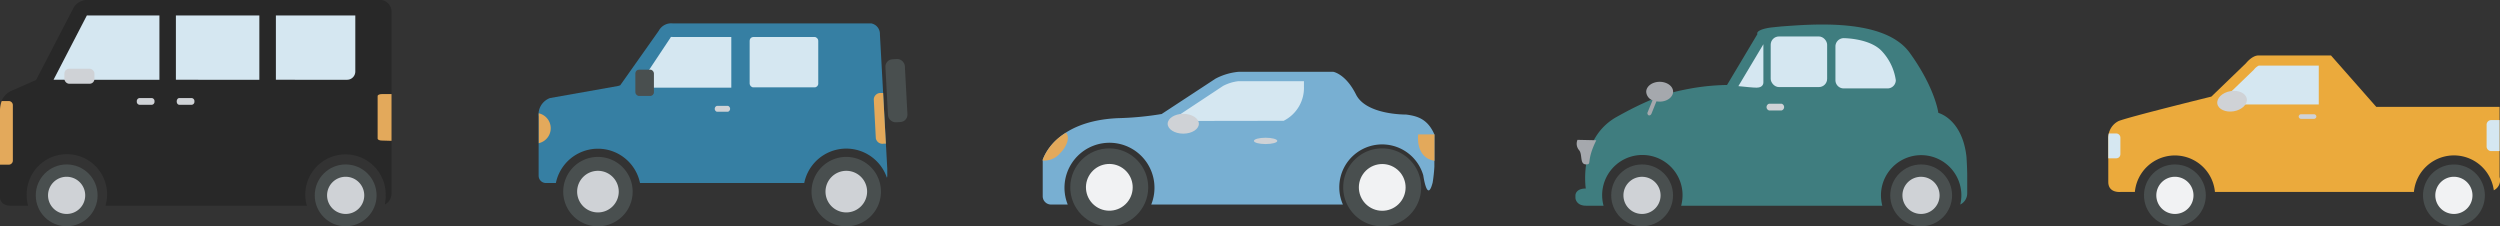 <svg xmlns="http://www.w3.org/2000/svg" viewBox="0 0 427.8 38.73"><rect x="0" y="0" width="427.8" height="38.73" fill="#333333" stroke="none"/><defs><style>.cls-1{fill:#367fa3;}.cls-2{fill:#494f4f;}.cls-3{fill:#cfd2d6;}.cls-4{fill:#e3a95b;}.cls-5{fill:#d5e7f1;}.cls-6{fill:#78afd2;}.cls-7{fill:#f1f2f3;}.cls-8{fill:#282828;}.cls-9{fill:#3f7d7f;}.cls-10{fill:#a5a8ad;}.cls-11{fill:#ebaa3c;}</style></defs><g id="レイヤー_2" data-name="レイヤー 2"><g id="header"><path class="cls-1" d="M95.12,31.32a7.35,7.35,0,0,1,14.4,0h28.1a7.34,7.34,0,0,1,14.15-.9,1,1,0,0,0,.06-.35V28.88l-1.26-23A1.83,1.83,0,0,0,149.07,4h-34a2.41,2.41,0,0,0-2.34,1.26l-6.6,9.34-.35.11L94.11,16.78a3,3,0,0,0-1.94,3.14V30.07a1.25,1.25,0,0,0,1.26,1.25Z"/><path class="cls-2" d="M108.26,32.79a5.94,5.94,0,1,0-5.94,5.94A5.93,5.93,0,0,0,108.26,32.79Z"/><path class="cls-2" d="M150.75,32.79a5.94,5.94,0,1,0-5.93,5.94A5.93,5.93,0,0,0,150.75,32.79Z"/><path class="cls-3" d="M105.88,32.79a3.56,3.56,0,1,0-3.56,3.56A3.56,3.56,0,0,0,105.88,32.79Z"/><path class="cls-3" d="M148.38,32.79a3.56,3.56,0,1,0-3.56,3.56A3.57,3.57,0,0,0,148.38,32.79Z"/><rect class="cls-2" x="151.73" y="10.12" width="3.33" height="10.8" rx="1.26" transform="translate(-0.61 8.23) rotate(-3.07)"/><path class="cls-4" d="M92.2,19.39a4.33,4.33,0,0,0,0,.53V24.5a2.62,2.62,0,0,0,0-5.11Z"/><path class="cls-4" d="M151.18,24.59l.41,0-.47-8.68-.4,0a1.15,1.15,0,0,0-1.2,1.08l.35,6.66A1.15,1.15,0,0,0,151.18,24.59Z"/><path class="cls-5" d="M115.09,6.33a1,1,0,0,0-.3,0,.91.91,0,0,1-.09.17L109.05,15h16.09V6.33Z"/><rect class="cls-5" x="128.28" y="6.33" width="11.74" height="8.62" rx="0.63"/><rect class="cls-2" x="108.72" y="11.92" width="3.18" height="4.5" rx="0.63"/><path class="cls-3" d="M124.58,19.12a.53.53,0,0,0,0-1h-1.92a.53.53,0,0,0,0,1Z"/><path class="cls-6" d="M243.55,30h0s.68,4.88,1.61,1.22a26.1,26.1,0,0,0,.29-2.69V23c-1.17-2.7-3-3.16-4.85-3.4,0,0-6.8.1-8.56-3.43s-3.88-3.88-3.88-3.88H211.94A10.43,10.43,0,0,0,208,13.46l-9.22,6.05a52.72,52.72,0,0,1-7.49.71c-11,.49-12.86,7.14-12.86,7.14v6.22A1.42,1.42,0,0,0,179.84,35h2.87A7.7,7.7,0,1,1,197,35H229.8a7.19,7.19,0,0,1-.62-2.93A7.33,7.33,0,0,1,243.55,30Z"/><circle class="cls-2" cx="189.83" cy="32.06" r="6.67" transform="translate(155.24 221.45) rotate(-89.24)"/><path class="cls-2" d="M243.19,32.06a6.67,6.67,0,1,0-6.67,6.67A6.67,6.67,0,0,0,243.19,32.06Z"/><circle class="cls-7" cx="189.83" cy="32.06" r="4" transform="translate(42.38 155.84) rotate(-49.6)"/><circle class="cls-7" cx="236.52" cy="32.06" r="4" transform="translate(76.48 209.14) rotate(-55.61)"/><path class="cls-5" d="M219.66,20.67a6.3,6.3,0,0,0,3.47-5.89v-.89H211.94a7.46,7.46,0,0,0-2.64.81l-9.07,6Z"/><path class="cls-3" d="M205.15,21.18c0,.93-1.19,1.69-2.67,1.69s-2.67-.76-2.67-1.69,1.2-1.7,2.67-1.7S205.15,20.24,205.15,21.18Z"/><path class="cls-4" d="M178.42,27.36v.11a3.56,3.56,0,0,0,3-1.27c1.23-1.23,1.67-2.79,1-3.48h0A9.2,9.2,0,0,0,178.42,27.36Z"/><path class="cls-4" d="M245.46,27.53V23h-2.78S242.11,26.93,245.46,27.53Z"/><path class="cls-3" d="M218.57,24.11c0,.3-.9.54-2,.54s-2-.24-2-.54.91-.54,2-.54S218.57,23.81,218.57,24.11Z"/><path class="cls-8" d="M67,33.08v-31A2.06,2.06,0,0,0,65.34,0H15.17a2.71,2.71,0,0,0-2.63,1.42L6.18,13.68l-4,1.76A3.39,3.39,0,0,0,0,19V33.9s.08,1.3,1.8,1.3h3a7.34,7.34,0,0,1-.23-1.77A6.88,6.88,0,1,1,18.05,35.2H52.51A6.88,6.88,0,1,1,66,33.43,7.33,7.33,0,0,1,65.85,35,2.12,2.12,0,0,0,67,33.08Z"/><path class="cls-5" d="M15.17,2.65a1.23,1.23,0,0,0-.31,0l-5.7,11H27.28v-11Z"/><circle class="cls-2" cx="11.41" cy="33.43" r="5.29"/><circle class="cls-2" cx="59.15" cy="33.43" r="5.29"/><path class="cls-3" d="M14.58,33.43a3.18,3.18,0,1,0-3.17,3.18A3.17,3.17,0,0,0,14.58,33.43Z"/><path class="cls-3" d="M62.33,33.43a3.18,3.18,0,1,0-3.18,3.18A3.17,3.17,0,0,0,62.33,33.43Z"/><rect class="cls-3" x="11.02" y="11.76" width="5.14" height="2.57" rx="0.82"/><path class="cls-3" d="M26,17.93a.52.52,0,0,0,.44-.57.53.53,0,0,0-.44-.58H23.85a.53.53,0,0,0-.44.58.52.52,0,0,0,.44.57Z"/><path class="cls-3" d="M32.83,17.93a.52.52,0,0,0,.44-.57.53.53,0,0,0-.44-.58H30.68c-.25,0-.44.26-.44.58s.19.57.44.57Z"/><path class="cls-4" d="M67,24.1v-8H65.32c-.39,0-.7.15-.7.34v7.27c0,.19.31.34.7.34Z"/><path class="cls-4" d="M2.2,27.45V18a.71.71,0,0,0-.71-.71H.29A4.62,4.62,0,0,0,0,19v9.18H1.49A.71.71,0,0,0,2.2,27.45Z"/><path class="cls-5" d="M30.1,2.65v11H44.38v-11Z"/><path class="cls-5" d="M60.8,12.27V2.83c0-.06,0-.12,0-.18H47.21v11H59.39A1.41,1.41,0,0,0,60.8,12.27Z"/><path class="cls-9" d="M336.51,26.88c-.71-6.55-4.82-7.56-4.82-7.56s-.52-4.23-4.9-10.29S309.7,4.19,304.87,4.52h0l-1.76.18-.43.06c-2.39.42-1.95,1.07-1.95,1.07l-5.2,8.71a38.36,38.36,0,0,0-6.26.61c-3,.57-6,1.15-12.62,4.85s-5.29,12.26-5.29,12.26c-1.77,0-1.77,1.14-1.77,1.14v.5s.08,1.3,1.81,1.3h3a6.88,6.88,0,1,1,13.28,0H322.1a7.34,7.34,0,0,1-.23-1.77,6.88,6.88,0,0,1,13.76,0,6.75,6.75,0,0,1-.19,1.57,2.13,2.13,0,0,0,1.19-1.92V29.91s0-1.06-.12-3Z"/><circle class="cls-2" cx="281" cy="33.43" r="5.29"/><circle class="cls-2" cx="328.75" cy="33.43" r="5.29"/><circle class="cls-3" cx="281" cy="33.43" r="3.18" transform="translate(239.18 313.31) rotate(-88.29)"/><circle class="cls-3" cx="328.75" cy="33.43" r="3.18" transform="translate(285.67 361.06) rotate(-88.32)"/><path class="cls-3" d="M304.87,18.9a.6.6,0,0,0,0-1.15h-2.15a.6.6,0,0,0,0,1.15Z"/><path class="cls-10" d="M284,14c-1.27,0-2.3.77-2.3,1.72a1.68,1.68,0,0,0,1.08,1.45l-.82,2a.41.41,0,0,0,.15.56c.18.08.4-.06.5-.3l.84-2.09a3.31,3.31,0,0,0,.55.05c1.27,0,2.3-.77,2.3-1.71S285.25,14,284,14Z"/><path class="cls-10" d="M273.16,24l-3.22-.07a1.69,1.69,0,0,0,.24,1.73c.67.7.08,2.45,1.2,2.47S271.33,27.68,273.16,24Z"/><rect class="cls-5" x="303" y="6.24" width="9.66" height="8.66" rx="1.41"/><path class="cls-5" d="M315.49,6.53A1.42,1.42,0,0,0,314.08,8v5.72a1.41,1.41,0,0,0,1.41,1.41H323a1.41,1.41,0,0,0,1.41-1.41,9.18,9.18,0,0,0-2.42-5C319.91,6.53,315.49,6.53,315.49,6.53Z"/><path class="cls-5" d="M300.59,15c1.25,0,1.16-.93,1.16-.93V7.57l-4.28,7.17C298.6,14.85,299.94,15,300.59,15Z"/><path class="cls-11" d="M427.73,30.29v-12h-21.1l-7.75-8.8H386.47c-1.1,0-2.13,1.32-2.13,1.32l-5.93,5.72S364.29,20,362.54,20.71a3.19,3.19,0,0,0-1.77,2.85v7.57c0,2,2.18,1.71,2.18,1.71h2.37a6.88,6.88,0,0,1,13.7,0h34.05a6.88,6.88,0,0,1,13.67-.28A1.9,1.9,0,0,0,427.73,30.29Z"/><circle class="cls-2" cx="372.17" cy="33.43" r="5.29"/><path class="cls-2" d="M425.21,33.43a5.29,5.29,0,1,0-5.29,5.3A5.29,5.29,0,0,0,425.21,33.43Z"/><path class="cls-7" d="M375.35,33.43a3.18,3.18,0,1,0-3.18,3.18A3.17,3.17,0,0,0,375.35,33.43Z"/><path class="cls-7" d="M423.09,33.43a3.18,3.18,0,1,0-3.17,3.18A3.17,3.17,0,0,0,423.09,33.43Z"/><path class="cls-3" d="M395.94,20.34a.42.42,0,0,0,.44-.4.42.42,0,0,0-.44-.39h-2.15a.42.42,0,0,0-.44.39.42.42,0,0,0,.44.4Z"/><path class="cls-5" d="M360.77,27.09h1.36a.7.7,0,0,0,.71-.7V23.55a.71.71,0,0,0-.71-.71h-1.27a3.8,3.8,0,0,0-.09.72Z"/><path class="cls-5" d="M425.51,21.41V25a.79.79,0,0,0,.71.85h1.51v-5.3h-1.51A.8.8,0,0,0,425.51,21.41Z"/><path class="cls-5" d="M396.79,11.23H386.51a2.48,2.48,0,0,0-.79.65l-.08.09-6.12,5.9h17.27Z"/><path class="cls-3" d="M384.47,16.89c.17.95-.83,1.91-2.22,2.15s-2.66-.34-2.82-1.28.83-1.92,2.23-2.16S384.31,15.94,384.47,16.89Z"/></g></g></svg>